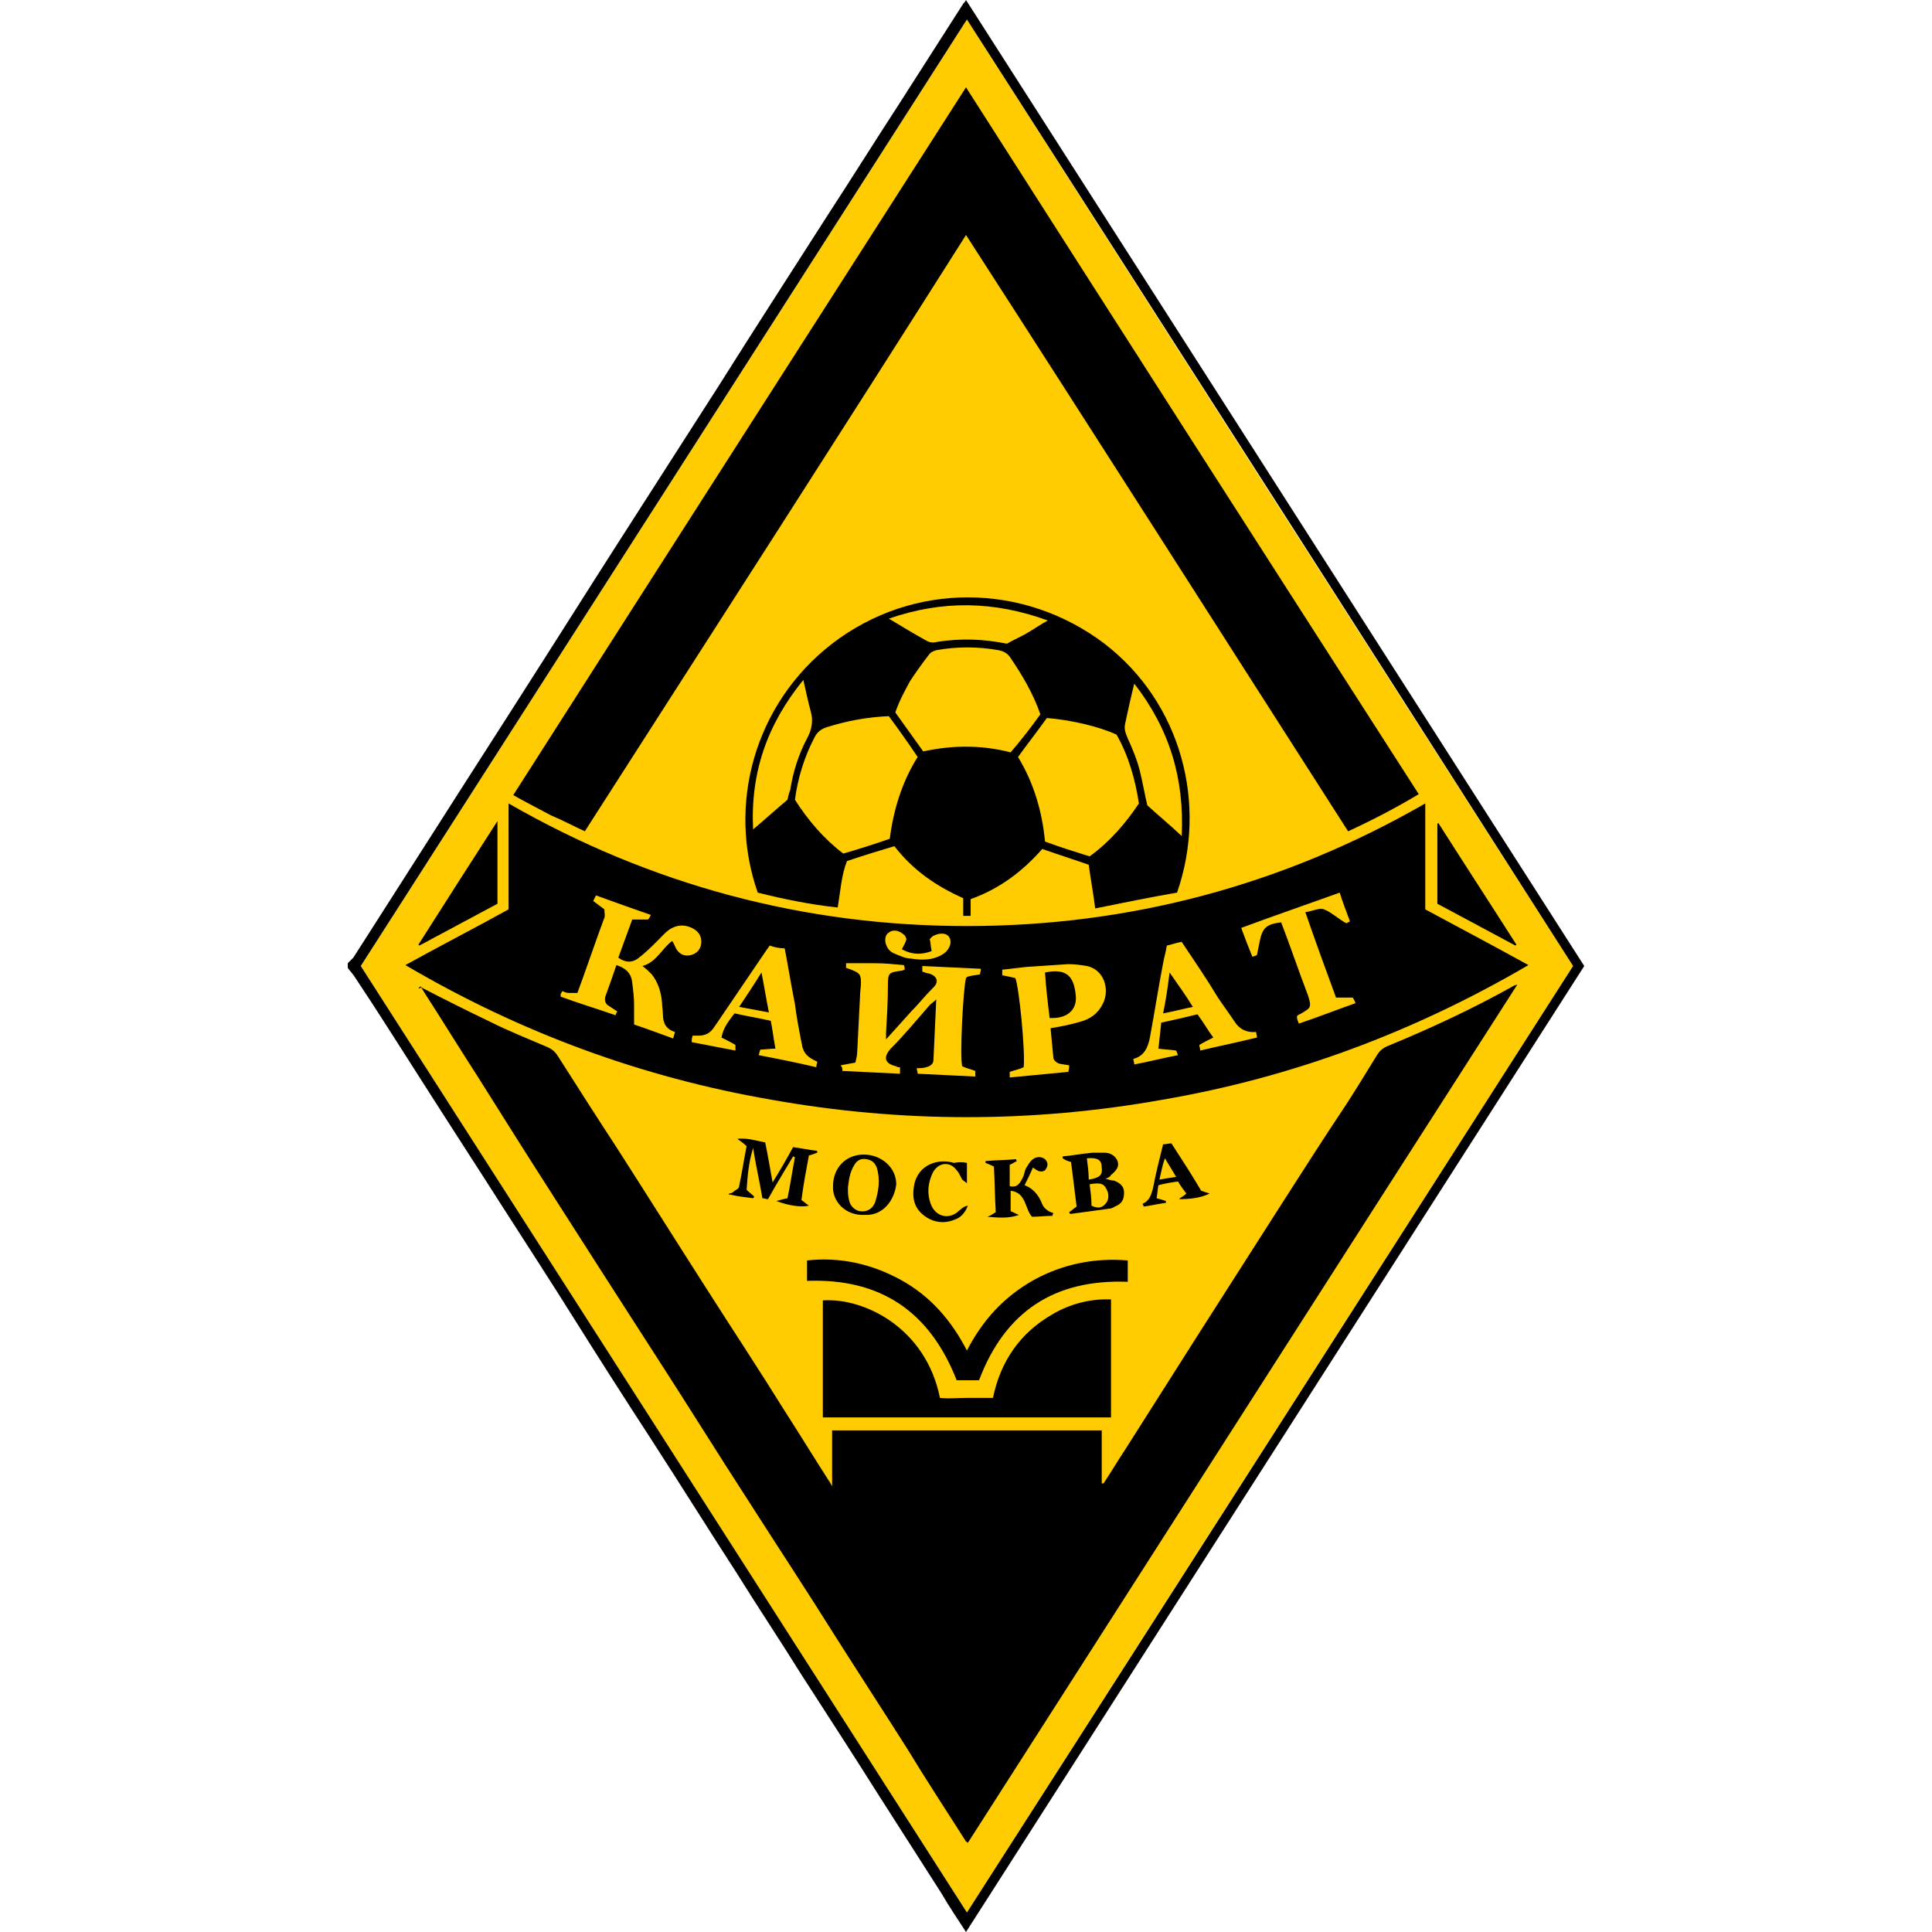 <svg width="50" height="50" viewBox="0 0 50 50" fill="none" xmlns="http://www.w3.org/2000/svg">
<path d="M25.024 49.495C19.779 41.322 14.558 33.149 9.337 25C14.558 16.851 19.779 8.702 25.024 0.505C30.245 8.678 35.466 16.827 40.711 25C35.49 33.149 30.269 41.298 25.024 49.495Z" fill="#FECC00"/>
<path d="M9 24.928C9.048 24.88 9.096 24.832 9.144 24.784C9.866 23.654 10.588 22.524 11.31 21.394C12.104 20.144 12.898 18.918 13.692 17.668C14.462 16.466 15.232 15.24 16.002 14.039C16.868 12.692 17.71 11.37 18.576 10.024C19.514 8.534 20.477 7.043 21.415 5.577C22.041 4.615 22.642 3.654 23.268 2.692C23.821 1.827 24.374 0.962 24.928 0.096C24.952 0.072 24.976 0.048 25 0C30.341 8.341 35.659 16.659 41 25C35.659 33.341 30.341 41.659 25 50C24.784 49.663 24.567 49.351 24.374 49.014C23.821 48.149 23.268 47.284 22.714 46.418C22.065 45.385 21.391 44.351 20.741 43.341C20.188 42.452 19.61 41.587 19.057 40.697C18.311 39.543 17.59 38.389 16.844 37.236C16.17 36.202 15.496 35.144 14.847 34.111C14.245 33.149 13.62 32.188 13.018 31.25C12.344 30.192 11.671 29.159 10.997 28.101C10.396 27.163 9.794 26.202 9.168 25.264C9.12 25.192 9.048 25.12 9 25.048C9 25 9 24.976 9 24.928ZM25.024 49.495C30.269 41.322 35.49 33.149 40.711 25C35.49 16.827 30.269 8.678 25.024 0.505C19.779 8.702 14.558 16.851 9.337 25C14.558 33.149 19.779 41.298 25.024 49.495Z" fill="black"/>
<path d="M10.901 25.553C11.502 25.865 12.08 26.154 12.681 26.442C13.162 26.683 13.644 26.875 14.149 27.091C14.269 27.139 14.365 27.212 14.438 27.332C14.943 28.125 15.448 28.918 15.953 29.688C16.723 30.889 17.493 32.115 18.263 33.317C18.937 34.375 19.635 35.433 20.308 36.514C20.693 37.115 21.078 37.74 21.463 38.341C21.487 38.365 21.487 38.389 21.535 38.462C21.535 37.957 21.535 37.5 21.535 37.019C23.869 37.019 26.179 37.019 28.513 37.019C28.513 37.476 28.513 37.933 28.513 38.389C28.537 38.389 28.537 38.389 28.561 38.389C28.753 38.101 28.922 37.812 29.114 37.524C29.74 36.538 30.365 35.553 30.991 34.567C31.713 33.438 32.435 32.308 33.156 31.178C33.71 30.312 34.263 29.447 34.841 28.582C35.105 28.173 35.37 27.74 35.635 27.308C35.707 27.188 35.803 27.115 35.923 27.067C37.03 26.611 38.113 26.106 39.147 25.529C39.171 25.505 39.196 25.505 39.268 25.481C34.504 32.909 29.788 40.288 25.048 47.692C25.024 47.668 24.976 47.644 24.976 47.62C24.471 46.827 23.965 46.058 23.484 45.264C22.859 44.279 22.233 43.317 21.608 42.332C20.886 41.178 20.14 40.048 19.418 38.918C18.576 37.62 17.758 36.298 16.916 35C16.05 33.654 15.184 32.308 14.341 30.986C13.692 29.976 13.042 28.942 12.393 27.909C11.911 27.163 11.454 26.418 10.973 25.673C10.949 25.625 10.925 25.601 10.901 25.553C10.877 25.553 10.877 25.553 10.901 25.553Z" fill="black"/>
<path d="M10.492 24.976C11.406 24.471 12.296 24.014 13.162 23.534C13.162 22.62 13.162 21.731 13.162 20.793C16.844 22.909 20.814 23.966 25.024 23.966C29.235 23.966 33.205 22.909 36.886 20.793C36.886 21.731 36.886 22.62 36.886 23.534C37.776 24.014 38.642 24.471 39.556 24.976C36.597 26.707 33.445 27.885 30.077 28.462C26.708 29.062 23.34 29.062 19.971 28.462C16.627 27.885 13.475 26.731 10.492 24.976ZM21.8 27.716C22.305 27.74 22.811 27.764 23.292 27.788C23.292 27.716 23.292 27.668 23.292 27.62C23.244 27.62 23.22 27.62 23.195 27.596C22.883 27.524 22.859 27.356 23.051 27.139C23.412 26.779 23.725 26.394 24.062 26.01C24.11 25.962 24.158 25.938 24.23 25.865C24.206 26.418 24.182 26.923 24.158 27.428C24.158 27.548 24.062 27.596 23.965 27.62C23.893 27.644 23.821 27.644 23.725 27.644C23.725 27.692 23.749 27.74 23.749 27.788C24.254 27.812 24.735 27.837 25.241 27.861C25.241 27.788 25.241 27.74 25.241 27.716C25.12 27.668 25 27.644 24.904 27.596C24.832 27.38 24.928 25.577 25 25.312C25.024 25.288 25.048 25.264 25.096 25.264C25.168 25.24 25.265 25.24 25.361 25.216C25.361 25.168 25.385 25.144 25.385 25.072C24.88 25.048 24.374 25.024 23.869 25C23.869 25.072 23.869 25.12 23.869 25.144C23.941 25.168 23.989 25.192 24.038 25.192C24.278 25.264 24.302 25.433 24.134 25.577C23.941 25.769 23.773 25.986 23.58 26.178C23.364 26.418 23.171 26.635 22.931 26.899C22.931 26.803 22.931 26.779 22.931 26.731C22.955 26.322 22.979 25.913 22.979 25.505C22.979 25.168 23.003 25.168 23.34 25.12C23.364 25.12 23.388 25.096 23.412 25.096C23.412 25.048 23.412 25 23.388 24.976C23.123 24.952 22.883 24.928 22.642 24.928C22.401 24.928 22.161 24.928 21.896 24.928C21.896 24.976 21.896 25 21.896 25.048C21.968 25.072 22.041 25.096 22.089 25.12C22.257 25.192 22.281 25.24 22.281 25.433C22.281 25.553 22.257 25.673 22.257 25.793C22.233 26.274 22.209 26.731 22.185 27.212C22.185 27.308 22.161 27.404 22.137 27.5C21.992 27.524 21.872 27.548 21.752 27.572C21.8 27.62 21.8 27.644 21.8 27.716ZM15.977 26.178C15.905 26.13 15.833 26.082 15.761 26.034C15.665 25.986 15.641 25.889 15.665 25.793C15.761 25.529 15.857 25.264 15.953 24.976C16.17 25.048 16.338 25.168 16.362 25.433C16.387 25.625 16.41 25.817 16.41 26.01C16.41 26.178 16.41 26.346 16.41 26.514C16.771 26.635 17.084 26.755 17.421 26.875C17.445 26.803 17.445 26.779 17.469 26.707C17.229 26.635 17.156 26.466 17.156 26.25C17.156 26.154 17.132 26.034 17.132 25.938C17.108 25.673 17.036 25.433 16.868 25.216C16.796 25.144 16.723 25.072 16.627 25C16.988 24.904 17.132 24.543 17.397 24.351C17.445 24.423 17.469 24.495 17.493 24.543C17.59 24.712 17.734 24.76 17.902 24.712C18.047 24.663 18.119 24.567 18.143 24.447C18.167 24.279 18.119 24.135 17.95 24.038C17.782 23.942 17.59 23.918 17.397 24.014C17.253 24.087 17.156 24.207 17.036 24.327C16.868 24.495 16.699 24.663 16.507 24.808C16.338 24.928 16.17 24.904 16.002 24.784C16.122 24.447 16.242 24.135 16.362 23.798C16.507 23.798 16.627 23.798 16.771 23.798C16.796 23.774 16.82 23.726 16.844 23.678C16.362 23.51 15.881 23.341 15.424 23.173C15.4 23.221 15.376 23.269 15.352 23.317C15.448 23.389 15.544 23.462 15.641 23.534C15.641 23.63 15.665 23.702 15.641 23.75C15.4 24.399 15.184 25.048 14.943 25.697C14.847 25.697 14.799 25.697 14.726 25.697C14.654 25.697 14.606 25.673 14.558 25.649C14.534 25.673 14.534 25.697 14.51 25.721C14.51 25.745 14.51 25.769 14.51 25.793C14.967 25.962 15.448 26.106 15.929 26.274C15.953 26.226 15.953 26.202 15.977 26.178ZM27.671 27.572C27.574 27.548 27.478 27.548 27.406 27.524C27.334 27.5 27.262 27.428 27.262 27.38C27.238 27.115 27.213 26.851 27.189 26.611C27.478 26.562 27.719 26.514 27.959 26.442C28.224 26.37 28.416 26.226 28.537 25.986C28.729 25.625 28.585 25.096 28.128 25C27.983 24.976 27.815 24.952 27.647 24.952C27.286 24.976 26.925 25 26.564 25.024C26.347 25.048 26.155 25.072 25.938 25.096C25.938 25.144 25.938 25.192 25.938 25.24C26.059 25.264 26.179 25.288 26.275 25.312C26.371 25.505 26.54 27.236 26.492 27.62C26.395 27.668 26.275 27.692 26.131 27.74C26.131 27.788 26.131 27.837 26.131 27.885C26.636 27.837 27.141 27.788 27.647 27.74C27.671 27.644 27.671 27.62 27.671 27.572ZM30.582 24.375C30.438 24.399 30.317 24.447 30.197 24.471C30.173 24.639 30.125 24.784 30.101 24.928C29.98 25.553 29.884 26.178 29.764 26.827C29.716 27.091 29.619 27.332 29.331 27.404C29.331 27.452 29.355 27.5 29.355 27.548C29.74 27.476 30.101 27.38 30.486 27.308C30.462 27.236 30.438 27.188 30.438 27.188C30.269 27.163 30.149 27.163 29.98 27.139C30.005 26.899 30.029 26.683 30.053 26.466C30.39 26.394 30.702 26.322 30.991 26.25C31.135 26.442 31.256 26.659 31.4 26.851C31.256 26.923 31.159 26.971 31.039 27.043C31.039 27.091 31.063 27.139 31.063 27.188C31.568 27.067 32.05 26.971 32.531 26.851C32.531 26.779 32.507 26.755 32.507 26.707C32.266 26.731 32.074 26.635 31.953 26.442C31.809 26.226 31.665 26.034 31.52 25.817C31.232 25.337 30.919 24.88 30.582 24.375ZM19.923 24.471C19.899 24.495 19.875 24.543 19.851 24.567C19.394 25.24 18.937 25.913 18.48 26.587C18.384 26.731 18.263 26.803 18.071 26.803C18.023 26.803 17.974 26.803 17.926 26.803C17.902 26.875 17.902 26.899 17.902 26.971C18.287 27.043 18.648 27.115 19.033 27.188C19.033 27.115 19.033 27.067 19.033 27.043C18.913 26.971 18.817 26.923 18.672 26.851C18.72 26.587 18.865 26.418 19.009 26.226C19.322 26.298 19.635 26.346 19.947 26.418C19.995 26.659 20.02 26.875 20.068 27.139C19.923 27.139 19.803 27.163 19.683 27.163C19.659 27.188 19.659 27.236 19.635 27.308C20.14 27.404 20.621 27.5 21.126 27.62C21.126 27.548 21.15 27.524 21.15 27.476C20.886 27.356 20.814 27.26 20.765 27.091C20.693 26.731 20.621 26.37 20.573 25.986C20.477 25.505 20.404 25.048 20.308 24.543C20.188 24.543 20.044 24.519 19.923 24.471ZM33.614 26.49C34.119 26.322 34.6 26.13 35.081 25.962C35.057 25.889 35.033 25.865 35.009 25.817C34.865 25.817 34.72 25.817 34.576 25.817C34.311 25.096 34.047 24.375 33.782 23.606C33.974 23.582 34.143 23.486 34.263 23.534C34.456 23.606 34.624 23.774 34.841 23.894C34.841 23.894 34.889 23.87 34.937 23.846C34.841 23.582 34.744 23.341 34.672 23.101C33.806 23.413 32.964 23.702 32.122 24.014C32.218 24.279 32.314 24.519 32.41 24.76C32.483 24.736 32.507 24.736 32.531 24.712C32.555 24.591 32.579 24.471 32.603 24.351C32.675 24.014 32.771 23.918 33.156 23.87C33.397 24.495 33.614 25.144 33.854 25.769C33.95 26.082 33.926 26.082 33.638 26.25C33.614 26.25 33.59 26.274 33.565 26.298C33.565 26.394 33.59 26.418 33.614 26.49ZM23.46 24.303C23.436 24.255 23.436 24.231 23.412 24.207C23.292 24.087 23.123 24.038 23.003 24.135C22.883 24.207 22.883 24.399 22.979 24.543C23.027 24.615 23.099 24.663 23.171 24.688C23.292 24.736 23.436 24.808 23.58 24.808C23.869 24.856 24.182 24.856 24.447 24.663C24.591 24.543 24.639 24.375 24.567 24.255C24.495 24.135 24.302 24.135 24.134 24.231C24.11 24.255 24.11 24.255 24.062 24.303C24.086 24.399 24.086 24.495 24.11 24.615C23.845 24.712 23.605 24.712 23.34 24.567C23.388 24.471 23.436 24.399 23.46 24.303Z" fill="black"/>
<path d="M15.135 21.514C14.823 21.37 14.558 21.226 14.269 21.106C13.956 20.938 13.62 20.769 13.283 20.577C17.18 14.471 21.078 8.389 25 2.26C28.898 8.365 32.795 14.447 36.717 20.553C36.116 20.913 35.514 21.226 34.889 21.514C31.593 16.37 28.32 11.226 25 6.082C21.728 11.25 18.432 16.37 15.135 21.514Z" fill="black"/>
<path d="M30.462 23.101C29.764 23.221 29.066 23.365 28.344 23.51C28.296 23.125 28.224 22.74 28.176 22.38C27.767 22.236 27.382 22.115 26.973 21.971C26.468 22.548 25.866 23.005 25.12 23.269C25.12 23.413 25.12 23.558 25.12 23.702C25.048 23.702 25 23.702 24.928 23.702C24.928 23.558 24.928 23.413 24.928 23.245C24.23 22.933 23.629 22.524 23.147 21.899C22.738 22.019 22.353 22.139 21.92 22.284C21.776 22.644 21.752 23.053 21.68 23.486C20.982 23.413 20.284 23.269 19.61 23.101C18.817 20.841 19.514 18.221 21.535 16.659C23.629 15.048 26.492 15.072 28.585 16.659C30.582 18.197 31.256 20.817 30.462 23.101ZM23.003 18.534C22.45 18.558 21.92 18.654 21.391 18.822C21.247 18.87 21.15 18.942 21.078 19.087C20.814 19.591 20.645 20.144 20.573 20.697C20.91 21.226 21.319 21.707 21.824 22.091C22.233 21.971 22.618 21.851 23.027 21.707C23.123 20.962 23.34 20.24 23.749 19.591C23.508 19.231 23.268 18.894 23.003 18.534ZM26.925 18.486C26.732 17.933 26.444 17.452 26.131 16.995C26.059 16.899 25.962 16.851 25.842 16.827C25.313 16.731 24.759 16.731 24.23 16.827C24.158 16.851 24.086 16.875 24.038 16.947C23.869 17.163 23.701 17.404 23.556 17.62C23.412 17.885 23.268 18.149 23.171 18.438C23.412 18.774 23.653 19.111 23.893 19.447C24.663 19.279 25.409 19.279 26.155 19.471C26.444 19.135 26.684 18.822 26.925 18.486ZM27.093 18.582C26.853 18.918 26.588 19.255 26.347 19.591C26.756 20.264 26.973 21.01 27.045 21.779C27.43 21.923 27.815 22.043 28.2 22.163C28.729 21.779 29.138 21.298 29.475 20.793C29.379 20.168 29.21 19.567 28.898 19.014C28.441 18.798 27.695 18.63 27.093 18.582ZM30.582 21.635C30.654 20.144 30.269 18.87 29.355 17.692C29.259 18.077 29.186 18.413 29.114 18.75C29.09 18.894 29.138 18.99 29.186 19.111C29.307 19.375 29.427 19.663 29.499 19.952C29.571 20.24 29.619 20.529 29.692 20.841C29.956 21.082 30.245 21.322 30.582 21.635ZM26.059 16.659C26.227 16.562 26.395 16.49 26.564 16.394C26.732 16.298 26.901 16.178 27.117 16.058C25.722 15.553 24.398 15.529 23.003 16.01C23.364 16.226 23.677 16.418 23.989 16.587C24.062 16.635 24.182 16.635 24.254 16.611C24.88 16.514 25.457 16.538 26.059 16.659ZM20.38 20.697C20.404 20.577 20.429 20.505 20.453 20.433C20.525 19.976 20.669 19.519 20.886 19.111C21.006 18.894 21.054 18.654 20.982 18.413C20.91 18.149 20.862 17.909 20.79 17.596C19.851 18.75 19.418 20 19.49 21.466C19.803 21.202 20.092 20.938 20.38 20.697Z" fill="black"/>
<path d="M21.295 33.654C22.377 33.582 23.965 34.375 24.326 36.178C24.543 36.202 24.784 36.178 25 36.178C25.216 36.178 25.433 36.178 25.698 36.178C25.89 35.24 26.395 34.495 27.238 34.014C27.719 33.726 28.272 33.606 28.753 33.63C28.753 34.639 28.753 35.649 28.753 36.683C26.275 36.683 23.797 36.683 21.295 36.683C21.295 35.673 21.295 34.663 21.295 33.654Z" fill="black"/>
<path d="M20.886 33.149C20.886 32.957 20.886 32.788 20.886 32.62C21.752 32.524 22.57 32.716 23.316 33.125C24.062 33.534 24.615 34.159 25.024 34.952C25.433 34.159 25.986 33.558 26.756 33.125C27.502 32.716 28.32 32.548 29.186 32.62C29.186 32.812 29.186 32.981 29.186 33.173C27.286 33.101 26.011 33.942 25.337 35.721C25.313 35.721 25.289 35.721 25.241 35.721C25.072 35.721 24.928 35.721 24.759 35.721C24.062 33.942 22.787 33.077 20.886 33.149Z" fill="black"/>
<path d="M12.874 21.25C12.874 21.995 12.874 22.692 12.874 23.389C12.2 23.75 11.526 24.111 10.853 24.471L10.829 24.447C11.502 23.389 12.176 22.332 12.874 21.25Z" fill="black"/>
<path d="M37.199 23.389C37.199 22.692 37.199 22.019 37.199 21.322L37.223 21.298C37.896 22.356 38.57 23.389 39.244 24.447L39.219 24.471C38.546 24.111 37.872 23.75 37.199 23.389Z" fill="black"/>
<path d="M18.865 30.889C18.913 30.889 18.961 30.865 18.985 30.841C19.033 30.793 19.129 30.769 19.129 30.697C19.201 30.361 19.25 30.024 19.322 29.663C19.25 29.591 19.177 29.543 19.081 29.471C19.346 29.447 19.562 29.519 19.803 29.567C19.875 29.904 19.923 30.216 19.995 30.601C20.188 30.288 20.356 30 20.525 29.688C20.717 29.712 20.934 29.76 21.15 29.784C21.15 29.808 21.15 29.808 21.15 29.832C21.078 29.856 21.03 29.88 20.934 29.904C20.862 30.288 20.79 30.673 20.741 31.058C20.814 31.106 20.862 31.154 20.934 31.202C20.741 31.25 20.404 31.202 20.092 31.082C20.188 31.058 20.26 31.034 20.38 31.01C20.453 30.673 20.501 30.312 20.573 29.952C20.549 29.952 20.549 29.928 20.525 29.928C20.308 30.288 20.092 30.649 19.875 31.034C19.827 31.034 19.779 31.01 19.731 31.01C19.659 30.577 19.562 30.168 19.49 29.712C19.37 30.096 19.346 30.457 19.322 30.793C19.394 30.865 19.466 30.913 19.514 30.962C19.514 30.986 19.514 30.986 19.49 31.01C19.298 30.986 19.081 30.962 18.889 30.913C18.865 30.938 18.865 30.913 18.865 30.889Z" fill="black"/>
<path d="M28.609 30.505C28.705 30.529 28.753 30.553 28.826 30.553C29.018 30.625 29.09 30.721 29.09 30.865C29.09 31.034 29.042 31.154 28.85 31.226C28.826 31.25 28.802 31.25 28.753 31.274C28.392 31.322 28.056 31.37 27.695 31.418C27.695 31.394 27.671 31.394 27.671 31.37C27.743 31.322 27.791 31.274 27.863 31.226C27.815 30.841 27.767 30.457 27.719 30.072C27.623 30.048 27.574 30.024 27.502 29.976C27.502 29.952 27.502 29.952 27.502 29.928C27.767 29.904 28.008 29.856 28.272 29.832C28.368 29.832 28.489 29.832 28.585 29.832C28.753 29.832 28.874 29.928 28.922 30.048C28.97 30.192 28.898 30.288 28.753 30.409C28.729 30.457 28.681 30.481 28.609 30.505ZM28.248 31.202C28.392 31.274 28.513 31.274 28.609 31.154C28.705 31.058 28.705 30.889 28.633 30.769C28.561 30.625 28.465 30.601 28.2 30.649C28.224 30.841 28.248 31.01 28.248 31.202ZM28.128 29.976C28.152 30.168 28.176 30.337 28.176 30.529C28.465 30.481 28.537 30.409 28.513 30.216C28.513 30.024 28.416 29.952 28.128 29.976Z" fill="black"/>
<path d="M27.238 31.466C27.069 31.466 26.877 31.49 26.708 31.49C26.516 31.274 26.564 30.865 26.155 30.817C26.155 30.986 26.155 31.178 26.155 31.346C26.227 31.37 26.299 31.418 26.371 31.442C26.107 31.538 25.842 31.514 25.553 31.49C25.626 31.466 25.698 31.418 25.77 31.37C25.746 30.986 25.746 30.601 25.722 30.192C25.626 30.144 25.577 30.12 25.505 30.096C25.505 30.072 25.505 30.072 25.505 30.048C25.77 30.024 26.035 30.024 26.299 30C26.299 30.024 26.299 30.048 26.323 30.048C26.251 30.072 26.203 30.12 26.131 30.144C26.131 30.337 26.131 30.505 26.131 30.697C26.323 30.745 26.395 30.625 26.468 30.481C26.516 30.385 26.516 30.288 26.564 30.216C26.612 30.144 26.66 30.048 26.732 30C26.829 29.928 26.949 29.928 27.045 30C27.141 30.096 27.117 30.192 27.045 30.288C26.925 30.361 26.829 30.288 26.732 30.216C26.66 30.385 26.588 30.529 26.516 30.673C26.708 30.745 26.853 30.889 26.949 31.106C26.997 31.25 27.093 31.346 27.262 31.394C27.238 31.442 27.238 31.442 27.238 31.466Z" fill="black"/>
<path d="M22.377 31.442C21.872 31.466 21.535 31.082 21.559 30.697C21.559 30.216 21.896 29.88 22.353 29.88C22.811 29.88 23.195 30.216 23.195 30.649C23.147 31.058 22.859 31.466 22.377 31.442ZM21.944 30.745C21.944 30.841 21.944 30.938 21.968 31.034C21.992 31.202 22.113 31.322 22.257 31.346C22.426 31.37 22.57 31.298 22.642 31.13C22.738 30.841 22.787 30.529 22.69 30.216C22.642 30.096 22.57 30.024 22.426 30C22.281 29.976 22.185 30.024 22.113 30.144C21.992 30.337 21.968 30.529 21.944 30.745Z" fill="black"/>
<path d="M29.571 31.154C29.74 31.082 29.788 30.938 29.836 30.769C29.908 30.385 30.005 30 30.101 29.615C30.173 29.615 30.245 29.591 30.317 29.591C30.582 30 30.847 30.409 31.087 30.817C31.159 30.841 31.232 30.865 31.304 30.889C31.063 31.01 30.774 31.034 30.51 31.034C30.558 30.986 30.63 30.962 30.702 30.889C30.63 30.793 30.558 30.697 30.486 30.577C30.317 30.601 30.149 30.625 29.98 30.673C29.956 30.793 29.956 30.889 29.932 31.01C30.029 31.034 30.101 31.058 30.173 31.082C30.173 31.106 30.173 31.106 30.173 31.13C29.98 31.154 29.788 31.202 29.596 31.226C29.596 31.178 29.571 31.178 29.571 31.154ZM30.005 30.529C30.149 30.505 30.269 30.481 30.438 30.457C30.341 30.288 30.245 30.144 30.149 29.976C30.077 30.168 30.053 30.337 30.005 30.529Z" fill="black"/>
<path d="M25.024 30.096C25.024 30.24 25.024 30.409 25.024 30.625C24.976 30.577 24.928 30.553 24.904 30.529C24.856 30.457 24.832 30.361 24.759 30.288C24.591 30.048 24.278 30.072 24.134 30.361C24.014 30.625 23.989 30.889 24.086 31.154C24.206 31.49 24.567 31.587 24.832 31.322C24.952 31.226 24.952 31.226 25.048 31.202C24.976 31.394 24.856 31.514 24.711 31.562C24.423 31.683 24.134 31.635 23.893 31.442C23.653 31.25 23.605 30.986 23.653 30.697C23.749 30.12 24.302 29.976 24.687 30.096C24.808 30.072 24.904 30.072 25.024 30.096Z" fill="black"/>
<path d="M10.877 25.577C10.853 25.577 10.829 25.577 10.829 25.577C10.853 25.553 10.853 25.553 10.877 25.529C10.901 25.529 10.901 25.553 10.925 25.553C10.877 25.553 10.877 25.553 10.877 25.577Z" fill="black"/>
<path d="M27.045 25.168C27.623 25.048 27.791 25.288 27.839 25.745C27.887 26.13 27.623 26.37 27.165 26.346C27.117 25.962 27.069 25.553 27.045 25.168Z" fill="black"/>
<path d="M30.269 25.168C30.486 25.481 30.678 25.745 30.871 26.058C30.63 26.106 30.365 26.178 30.101 26.226C30.173 25.889 30.221 25.553 30.269 25.168Z" fill="black"/>
<path d="M19.707 25.168C19.779 25.529 19.827 25.841 19.899 26.202C19.635 26.154 19.394 26.106 19.129 26.058C19.322 25.769 19.514 25.481 19.707 25.168Z" fill="black"/>
</svg>
